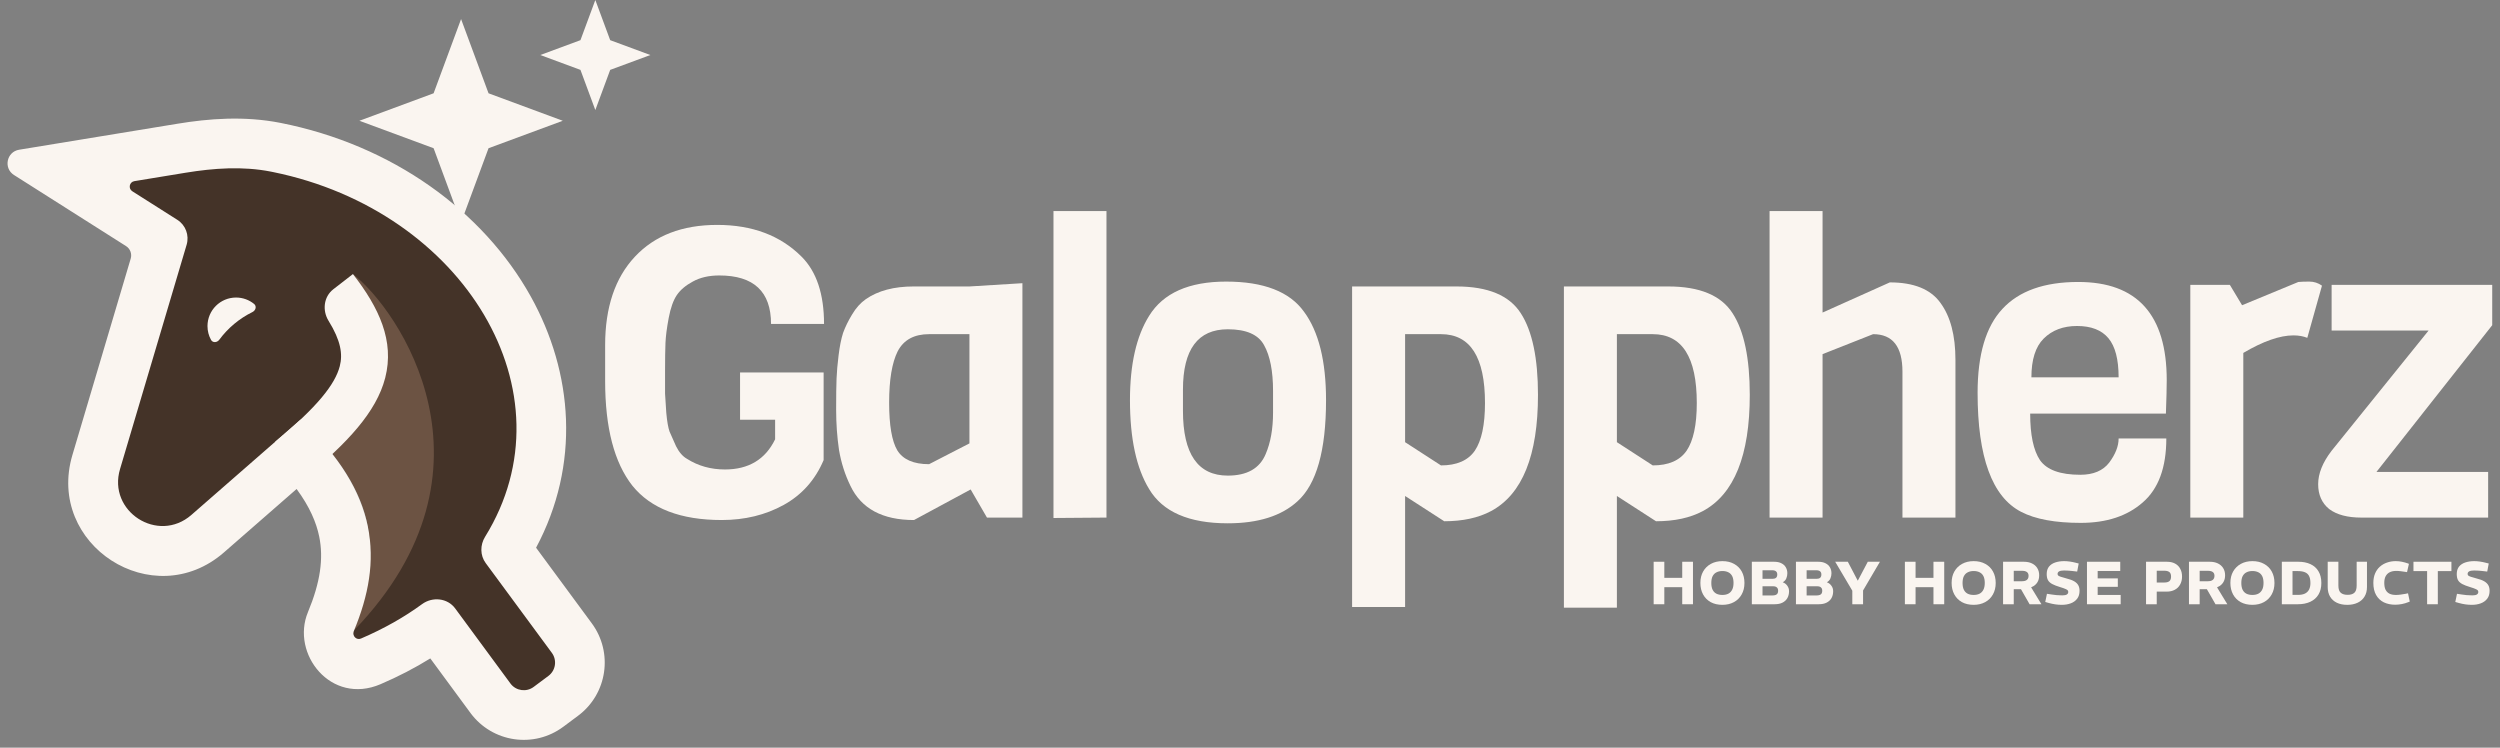 <svg width="214" height="64" viewBox="0 0 214 64" fill="none" xmlns="http://www.w3.org/2000/svg">
<rect x="0" y="0" width="214" height="64" fill="#808080" stroke="none"/>
<path d="M15.065 18.915L8.655 40.274C7.445 44.306 12.611 47.582 15.783 44.813L25.997 35.78C33.943 43.226 32.061 48.791 28.713 55.973C32.285 54.598 36.14 54.123 38.456 52.076L45.006 60.772C45.525 61.469 46.511 61.612 47.208 61.093L48.611 60.047C49.308 59.528 49.452 58.541 48.933 57.845L42.506 47.989C53.241 33.042 40.254 9.874 19.206 14.083L7.044 14.083L15.065 18.915Z" fill="#443328"/>
<path d="M25.805 36.033C32.96 42.738 32.421 48.055 30.323 53.94C43.591 40.159 34.072 26.432 30.212 23.467C33.666 28.13 30.488 31.055 25.805 36.033Z" fill="#6C5343"/>
<path fill-rule="evenodd" clip-rule="evenodd" d="M18.77 29.082C18.585 29.331 18.215 29.366 18.065 29.095C17.871 28.745 17.761 28.342 17.761 27.914C17.761 26.563 18.856 25.469 20.206 25.469C20.792 25.469 21.33 25.675 21.751 26.018C21.991 26.215 21.89 26.574 21.612 26.71C20.485 27.264 19.51 28.081 18.77 29.082Z" fill="#FAF5F0"/>
<path d="M24.008 10.519C20.89 9.904 17.846 10.156 15.204 10.59L1.636 12.817C0.566 12.992 0.279 14.398 1.195 14.979L10.79 21.066C11.146 21.292 11.31 21.728 11.19 22.133L6.202 38.936C3.9 46.645 13.113 52.575 19.177 47.281L25.389 41.858C26.518 43.389 27.08 44.739 27.324 45.929C27.709 47.805 27.42 49.853 26.362 52.394C24.878 55.956 28.325 60.386 32.571 58.568C34.1 57.913 35.521 57.174 36.834 56.36L40.281 61.042L40.288 61.052C42.159 63.562 45.711 64.08 48.22 62.209L48.221 62.209L49.484 61.267L49.484 61.267C51.988 59.401 52.509 55.862 50.655 53.353L45.888 46.885C49.689 39.766 49.071 31.903 45.421 25.356C41.358 18.07 33.597 12.412 24.008 10.519ZM15.892 14.785C18.31 14.389 20.782 14.216 23.185 14.69L23.383 14.73C39.681 18.056 49.175 33.584 41.523 45.949C41.092 46.646 41.089 47.539 41.575 48.199L47.233 55.876C47.7 56.503 47.571 57.391 46.943 57.859L45.68 58.801C45.062 59.261 44.192 59.143 43.719 58.541L43.697 58.511L38.964 52.083C38.306 51.189 37.025 51.058 36.129 51.713C34.618 52.818 32.879 53.811 30.898 54.66C30.519 54.822 30.147 54.446 30.272 54.066L30.286 54.029C32.811 47.965 32.486 42.253 25.728 35.919L16.382 44.078C13.526 46.571 9.188 43.776 10.277 40.145L15.976 20.948C16.216 20.138 15.89 19.267 15.177 18.815L11.324 16.371C10.958 16.138 11.073 15.576 11.501 15.506L15.892 14.785Z" fill="#FAF5F0"/>
<path d="M30.211 23.459C32.443 26.338 33.788 29.18 32.973 32.348C32.218 35.278 29.713 37.936 26.122 40.898L23.567 37.802C27.178 34.822 28.687 32.89 29.085 31.346C29.349 30.322 29.181 29.168 28.125 27.464C27.575 26.577 27.706 25.4 28.531 24.761L30.211 23.459Z" fill="#FAF5F0"/>
<path d="M39.468 1.633L41.819 7.986L48.173 10.338L41.819 12.688L39.468 19.042L37.117 12.688L30.763 10.338L37.117 7.986L39.468 1.633Z" fill="#FAF5F0"/>
<path d="M50.96 0L52.232 3.438L55.67 4.71L52.232 5.982L50.96 9.42L49.687 5.982L46.249 4.71L49.687 3.438L50.96 0Z" fill="#FAF5F0"/>
<path d="M211.591 51.774C211.401 51.774 211.214 51.76 211.03 51.733C210.847 51.705 210.666 51.667 210.49 51.618L210.173 51.53L210.318 50.829L210.729 50.891C210.85 50.908 210.99 50.926 211.15 50.943C211.312 50.957 211.472 50.964 211.628 50.964C211.808 50.964 211.938 50.939 212.017 50.891C212.101 50.839 212.142 50.766 212.142 50.673C212.142 50.621 212.128 50.576 212.101 50.538C212.073 50.499 212.009 50.46 211.908 50.418C211.811 50.373 211.659 50.319 211.451 50.257C211.164 50.17 210.935 50.082 210.765 49.992C210.595 49.898 210.474 49.786 210.401 49.654C210.332 49.519 210.298 49.348 210.298 49.14C210.298 48.88 210.362 48.669 210.49 48.506C210.621 48.343 210.8 48.224 211.025 48.148C211.254 48.071 211.51 48.033 211.794 48.033C211.953 48.033 212.116 48.045 212.282 48.07C212.452 48.094 212.62 48.129 212.786 48.173L213.036 48.236L212.906 48.927L212.511 48.88C212.417 48.87 212.31 48.859 212.189 48.849C212.071 48.839 211.939 48.833 211.794 48.833C211.603 48.833 211.461 48.858 211.368 48.906C211.274 48.955 211.228 49.029 211.228 49.13C211.228 49.178 211.243 49.221 211.274 49.259C211.309 49.294 211.38 49.33 211.487 49.368C211.598 49.403 211.765 49.452 211.986 49.514C212.27 49.583 212.494 49.666 212.656 49.763C212.819 49.86 212.935 49.975 213.005 50.106C213.074 50.234 213.109 50.39 213.109 50.574C213.109 50.848 213.041 51.073 212.906 51.249C212.771 51.426 212.589 51.558 212.36 51.644C212.132 51.731 211.875 51.774 211.591 51.774Z" fill="#FAF5F0"/>
<path d="M207.762 51.723V48.886H206.593V48.086H209.841V48.886H208.677V51.723H207.762Z" fill="#FAF5F0"/>
<path d="M205.029 51.764C204.665 51.764 204.342 51.696 204.058 51.561C203.777 51.423 203.557 51.215 203.398 50.938C203.238 50.661 203.159 50.314 203.159 49.898C203.159 49.597 203.207 49.33 203.304 49.098C203.401 48.866 203.536 48.672 203.709 48.516C203.886 48.357 204.09 48.238 204.323 48.158C204.555 48.075 204.804 48.033 205.071 48.033C205.258 48.033 205.441 48.052 205.622 48.09C205.802 48.129 205.973 48.177 206.136 48.236L206.203 48.267L206.042 48.974L205.907 48.953C205.765 48.932 205.63 48.913 205.502 48.896C205.377 48.878 205.249 48.87 205.118 48.87C204.906 48.87 204.724 48.906 204.572 48.979C204.42 49.052 204.302 49.162 204.219 49.311C204.136 49.46 204.094 49.654 204.094 49.893C204.094 50.139 204.132 50.339 204.208 50.491C204.288 50.64 204.401 50.751 204.546 50.823C204.695 50.893 204.875 50.927 205.086 50.927C205.204 50.927 205.331 50.919 205.466 50.901C205.601 50.884 205.745 50.861 205.897 50.834L206.126 50.787L206.276 51.494L206.162 51.54C205.985 51.613 205.798 51.669 205.601 51.707C205.407 51.745 205.216 51.764 205.029 51.764Z" fill="#FAF5F0"/>
<path d="M200.925 51.775C200.582 51.775 200.284 51.714 200.031 51.593C199.781 51.472 199.589 51.299 199.454 51.074C199.319 50.845 199.251 50.571 199.251 50.253V48.086H200.166V50.123C200.166 50.421 200.235 50.629 200.374 50.746C200.512 50.861 200.706 50.918 200.956 50.918C201.205 50.918 201.396 50.861 201.527 50.746C201.662 50.629 201.73 50.421 201.73 50.123V48.086H202.613V50.253C202.613 50.571 202.542 50.845 202.4 51.074C202.262 51.299 202.066 51.472 201.813 51.593C201.56 51.714 201.264 51.775 200.925 51.775Z" fill="#FAF5F0"/>
<path d="M195.325 51.723V48.086H196.738C197.133 48.086 197.478 48.154 197.772 48.289C198.067 48.424 198.295 48.626 198.458 48.897C198.624 49.167 198.707 49.504 198.707 49.91C198.707 50.291 198.626 50.618 198.463 50.892C198.3 51.162 198.068 51.368 197.767 51.51C197.466 51.652 197.109 51.723 196.697 51.723H195.325ZM196.239 50.923H196.712C196.951 50.923 197.149 50.885 197.305 50.809C197.46 50.732 197.577 50.62 197.653 50.471C197.732 50.322 197.772 50.135 197.772 49.91C197.772 49.66 197.734 49.461 197.658 49.312C197.585 49.163 197.471 49.056 197.315 48.99C197.159 48.921 196.958 48.886 196.712 48.886H196.239V50.923Z" fill="#FAF5F0"/>
<path d="M192.808 51.774C192.42 51.774 192.084 51.696 191.799 51.54C191.519 51.381 191.302 51.161 191.15 50.881C190.998 50.6 190.921 50.273 190.921 49.898C190.921 49.524 190.999 49.199 191.155 48.922C191.315 48.641 191.536 48.423 191.82 48.267C192.104 48.111 192.433 48.033 192.808 48.033C193.195 48.033 193.53 48.113 193.81 48.272C194.094 48.428 194.313 48.646 194.465 48.927C194.617 49.204 194.694 49.53 194.694 49.904C194.694 50.278 194.614 50.605 194.455 50.886C194.299 51.166 194.079 51.385 193.795 51.54C193.511 51.696 193.182 51.774 192.808 51.774ZM192.808 50.927C193.001 50.927 193.168 50.893 193.306 50.823C193.448 50.751 193.559 50.638 193.639 50.486C193.719 50.333 193.758 50.138 193.758 49.898C193.758 49.66 193.72 49.465 193.644 49.317C193.568 49.168 193.459 49.059 193.317 48.989C193.175 48.916 193.005 48.88 192.808 48.88C192.614 48.88 192.446 48.916 192.303 48.989C192.161 49.059 192.051 49.168 191.971 49.317C191.895 49.465 191.857 49.661 191.857 49.904C191.857 50.143 191.895 50.339 191.971 50.491C192.047 50.64 192.156 50.751 192.298 50.823C192.44 50.893 192.61 50.927 192.808 50.927Z" fill="#FAF5F0"/>
<path d="M187.376 51.723V48.086H189.148C189.418 48.086 189.651 48.133 189.845 48.226C190.042 48.32 190.194 48.453 190.302 48.626C190.413 48.8 190.468 49.006 190.468 49.245C190.468 49.463 190.425 49.648 190.338 49.801C190.255 49.953 190.139 50.076 189.99 50.169C189.845 50.26 189.677 50.327 189.486 50.372C189.295 50.414 189.095 50.434 188.883 50.434H188.291V51.723H187.376ZM189.647 51.723L188.857 50.346L189.72 50.18L190.66 51.723H189.647ZM188.291 49.754H188.992C189.179 49.754 189.32 49.716 189.413 49.639C189.51 49.56 189.559 49.444 189.559 49.291C189.559 49.142 189.51 49.033 189.413 48.964C189.32 48.895 189.178 48.86 188.987 48.86H188.291V49.754Z" fill="#FAF5F0"/>
<path d="M183.701 51.723V48.086H185.484C185.757 48.086 185.991 48.138 186.185 48.242C186.379 48.346 186.526 48.493 186.627 48.684C186.731 48.87 186.783 49.094 186.783 49.354C186.783 49.617 186.727 49.846 186.616 50.04C186.509 50.234 186.357 50.383 186.159 50.486C185.965 50.59 185.736 50.642 185.473 50.642H184.616V51.723H183.701ZM184.616 49.863H185.276C185.459 49.863 185.6 49.825 185.697 49.749C185.794 49.669 185.842 49.537 185.842 49.354C185.842 49.17 185.794 49.042 185.697 48.969C185.6 48.893 185.459 48.855 185.276 48.855H184.616V49.863Z" fill="#FAF5F0"/>
<path d="M178.645 51.723V48.086H181.493V48.876H179.56V49.51H181.285V50.232H179.56V50.928H181.529V51.723H178.645Z" fill="#FAF5F0"/>
<path d="M176.492 51.774C176.301 51.774 176.114 51.76 175.931 51.733C175.747 51.705 175.567 51.667 175.39 51.618L175.073 51.53L175.219 50.829L175.629 50.891C175.75 50.908 175.891 50.926 176.05 50.943C176.213 50.957 176.372 50.964 176.528 50.964C176.708 50.964 176.838 50.939 176.918 50.891C177.001 50.839 177.042 50.766 177.042 50.673C177.042 50.621 177.029 50.576 177.001 50.538C176.973 50.499 176.909 50.46 176.809 50.418C176.712 50.373 176.559 50.319 176.351 50.257C176.064 50.17 175.835 50.082 175.666 49.992C175.496 49.898 175.375 49.786 175.302 49.654C175.233 49.519 175.198 49.348 175.198 49.14C175.198 48.88 175.262 48.669 175.39 48.506C175.522 48.343 175.7 48.224 175.925 48.148C176.154 48.071 176.41 48.033 176.694 48.033C176.854 48.033 177.017 48.045 177.183 48.07C177.353 48.094 177.521 48.129 177.687 48.173L177.936 48.236L177.806 48.927L177.411 48.88C177.318 48.87 177.21 48.859 177.089 48.849C176.971 48.839 176.84 48.833 176.694 48.833C176.504 48.833 176.362 48.858 176.268 48.906C176.175 48.955 176.128 49.029 176.128 49.13C176.128 49.178 176.144 49.221 176.175 49.259C176.209 49.294 176.28 49.33 176.388 49.368C176.499 49.403 176.665 49.452 176.887 49.514C177.171 49.583 177.394 49.666 177.557 49.763C177.72 49.86 177.836 49.975 177.905 50.106C177.974 50.234 178.009 50.39 178.009 50.574C178.009 50.848 177.941 51.073 177.806 51.249C177.671 51.426 177.489 51.558 177.261 51.644C177.032 51.731 176.776 51.774 176.492 51.774Z" fill="#FAF5F0"/>
<path d="M171.463 51.723V48.086H173.235C173.505 48.086 173.737 48.133 173.931 48.226C174.128 48.32 174.281 48.453 174.388 48.626C174.499 48.8 174.554 49.006 174.554 49.245C174.554 49.463 174.511 49.648 174.425 49.801C174.341 49.953 174.225 50.076 174.076 50.169C173.931 50.26 173.763 50.327 173.572 50.372C173.382 50.414 173.181 50.434 172.97 50.434H172.377V51.723H171.463ZM173.733 51.723L172.944 50.346L173.806 50.18L174.747 51.723H173.733ZM172.377 49.754H173.079C173.266 49.754 173.406 49.716 173.5 49.639C173.597 49.56 173.645 49.444 173.645 49.291C173.645 49.142 173.597 49.033 173.5 48.964C173.406 48.895 173.264 48.86 173.074 48.86H172.377V49.754Z" fill="#FAF5F0"/>
<path d="M168.945 51.774C168.557 51.774 168.221 51.696 167.937 51.54C167.657 51.381 167.44 51.161 167.288 50.881C167.136 50.6 167.059 50.273 167.059 49.898C167.059 49.524 167.137 49.199 167.293 48.922C167.452 48.641 167.674 48.423 167.958 48.267C168.242 48.111 168.571 48.033 168.945 48.033C169.333 48.033 169.668 48.113 169.948 48.272C170.232 48.428 170.451 48.646 170.603 48.927C170.755 49.204 170.832 49.53 170.832 49.904C170.832 50.278 170.752 50.605 170.593 50.886C170.437 51.166 170.217 51.385 169.933 51.54C169.649 51.696 169.32 51.774 168.945 51.774ZM168.945 50.927C169.139 50.927 169.306 50.893 169.444 50.823C169.586 50.751 169.697 50.638 169.777 50.486C169.856 50.333 169.896 50.138 169.896 49.898C169.896 49.66 169.858 49.465 169.782 49.317C169.706 49.168 169.597 49.059 169.455 48.989C169.313 48.916 169.143 48.88 168.945 48.88C168.751 48.88 168.583 48.916 168.441 48.989C168.299 49.059 168.189 49.168 168.109 49.317C168.033 49.465 167.995 49.661 167.995 49.904C167.995 50.143 168.033 50.339 168.109 50.491C168.185 50.64 168.294 50.751 168.436 50.823C168.578 50.893 168.748 50.927 168.945 50.927Z" fill="#FAF5F0"/>
<path d="M163.058 51.723V48.086H163.972V49.463H165.505V48.086H166.425V51.723H165.505V50.263H163.972V51.723H163.058Z" fill="#FAF5F0"/>
<path d="M158.558 51.723V50.564L157.093 48.086H158.174L159.015 49.691H159.036L159.883 48.086H160.922L159.478 50.544V51.723H158.558Z" fill="#FAF5F0"/>
<path d="M153.733 51.723V48.086H155.635C155.887 48.086 156.097 48.129 156.263 48.216C156.433 48.299 156.559 48.415 156.643 48.564C156.729 48.713 156.773 48.883 156.773 49.073C156.773 49.219 156.745 49.361 156.689 49.499C156.637 49.638 156.537 49.75 156.388 49.837V49.847C156.544 49.903 156.67 50 156.767 50.138C156.868 50.273 156.918 50.429 156.918 50.606C156.918 50.828 156.871 51.023 156.778 51.193C156.684 51.359 156.546 51.489 156.362 51.583C156.182 51.676 155.957 51.723 155.687 51.723H153.733ZM154.647 50.97H155.5C155.659 50.97 155.778 50.94 155.858 50.881C155.941 50.819 155.983 50.715 155.983 50.57C155.983 50.441 155.946 50.346 155.874 50.284C155.804 50.218 155.699 50.185 155.557 50.185H154.647V50.97ZM154.647 49.546H155.515C155.643 49.546 155.74 49.517 155.806 49.458C155.875 49.395 155.91 49.302 155.91 49.177C155.91 49.056 155.874 48.966 155.801 48.907C155.732 48.844 155.617 48.813 155.458 48.813H154.647V49.546Z" fill="#FAF5F0"/>
<path d="M149.957 51.723V48.086H151.858C152.111 48.086 152.321 48.129 152.487 48.216C152.657 48.299 152.783 48.415 152.866 48.564C152.953 48.713 152.996 48.883 152.996 49.073C152.996 49.219 152.969 49.361 152.913 49.499C152.861 49.638 152.761 49.75 152.612 49.837V49.847C152.768 49.903 152.894 50 152.991 50.138C153.092 50.273 153.142 50.429 153.142 50.606C153.142 50.828 153.095 51.023 153.002 51.193C152.908 51.359 152.77 51.489 152.586 51.583C152.406 51.676 152.181 51.723 151.91 51.723H149.957ZM150.871 50.97H151.723C151.883 50.97 152.002 50.94 152.082 50.881C152.165 50.819 152.207 50.715 152.207 50.57C152.207 50.441 152.17 50.346 152.097 50.284C152.028 50.218 151.923 50.185 151.781 50.185H150.871V50.97ZM150.871 49.546H151.739C151.867 49.546 151.964 49.517 152.03 49.458C152.099 49.395 152.134 49.302 152.134 49.177C152.134 49.056 152.097 48.966 152.025 48.907C151.955 48.844 151.841 48.813 151.682 48.813H150.871V49.546Z" fill="#FAF5F0"/>
<path d="M147.439 51.774C147.051 51.774 146.715 51.696 146.431 51.54C146.151 51.381 145.934 51.161 145.782 50.881C145.629 50.6 145.553 50.273 145.553 49.898C145.553 49.524 145.631 49.199 145.787 48.922C145.946 48.641 146.168 48.423 146.452 48.267C146.736 48.111 147.065 48.033 147.439 48.033C147.827 48.033 148.161 48.113 148.442 48.272C148.726 48.428 148.944 48.646 149.097 48.927C149.249 49.204 149.325 49.53 149.325 49.904C149.325 50.278 149.246 50.605 149.086 50.886C148.93 51.166 148.71 51.385 148.426 51.54C148.142 51.696 147.813 51.774 147.439 51.774ZM147.439 50.927C147.633 50.927 147.799 50.893 147.938 50.823C148.08 50.751 148.191 50.638 148.27 50.486C148.35 50.333 148.39 50.138 148.39 49.898C148.39 49.66 148.352 49.465 148.276 49.317C148.199 49.168 148.09 49.059 147.948 48.989C147.806 48.916 147.637 48.88 147.439 48.88C147.245 48.88 147.077 48.916 146.935 48.989C146.793 49.059 146.682 49.168 146.603 49.317C146.526 49.465 146.488 49.661 146.488 49.904C146.488 50.143 146.526 50.339 146.603 50.491C146.679 50.64 146.788 50.751 146.93 50.823C147.072 50.893 147.242 50.927 147.439 50.927Z" fill="#FAF5F0"/>
<path d="M141.552 51.723V48.086H142.466V49.463H143.999V48.086H144.918V51.723H143.999V50.263H142.466V51.723H141.552Z" fill="#FAF5F0"/>
<path d="M212.985 44.306H202.133C200.947 44.306 200.028 44.062 199.377 43.574C198.749 43.062 198.435 42.352 198.435 41.445C198.435 40.538 198.818 39.584 199.586 38.584L207.89 28.291H199.586V24.383H213.334V27.837L203.424 40.398H212.985V44.306Z" fill="#FAF5F0"/>
<path d="M198.761 24.452L197.505 28.919C197.156 28.779 196.76 28.709 196.318 28.709C195.155 28.709 193.725 29.209 192.027 30.21V44.306H187.491V24.383H190.875L191.922 26.127L196.737 24.138C196.97 24.115 197.284 24.104 197.679 24.104C198.075 24.104 198.435 24.22 198.761 24.452Z" fill="#FAF5F0"/>
<path d="M185.402 35.407H173.783C173.783 37.221 174.062 38.547 174.62 39.385C175.202 40.222 176.353 40.641 178.075 40.641C179.191 40.641 180.017 40.292 180.552 39.594C181.087 38.873 181.354 38.187 181.354 37.535H185.437C185.437 40.024 184.762 41.85 183.413 43.013C182.087 44.176 180.319 44.758 178.109 44.758C175.923 44.758 174.225 44.444 173.015 43.816C170.526 42.537 169.282 39.14 169.282 33.627C169.282 30.348 169.991 27.952 171.41 26.44C172.829 24.904 174.992 24.137 177.9 24.137C182.948 24.137 185.472 26.94 185.472 32.546C185.472 33.151 185.448 34.104 185.402 35.407ZM173.888 32.301H181.354C181.354 30.766 181.064 29.65 180.482 28.952C179.901 28.254 179.005 27.905 177.795 27.905C176.609 27.905 175.655 28.266 174.934 28.987C174.236 29.685 173.888 30.79 173.888 32.301Z" fill="#FAF5F0"/>
<path d="M167.386 44.305H162.85V31.814C162.85 29.674 162.013 28.604 160.338 28.604L156.011 30.314V44.305H151.475V18.066H156.011V26.755L161.768 24.173C163.815 24.173 165.258 24.754 166.095 25.917C166.956 27.08 167.386 28.709 167.386 30.802V44.305Z" fill="#FAF5F0"/>
<path d="M149.781 33.803C149.781 38.99 148.443 42.305 145.768 43.747C144.675 44.329 143.337 44.619 141.755 44.619L138.406 42.456V52.017H133.87V24.521H142.802C145.5 24.521 147.338 25.289 148.315 26.824C149.292 28.336 149.781 30.663 149.781 33.803ZM145.245 34.501C145.245 30.57 143.988 28.604 141.476 28.604H138.406V37.85L141.476 39.839C142.825 39.839 143.791 39.42 144.372 38.583C144.954 37.722 145.245 36.362 145.245 34.501Z" fill="#FAF5F0"/>
<path d="M131.651 33.803C131.651 38.99 130.314 42.305 127.639 43.747C126.545 44.329 125.208 44.619 123.626 44.619L120.276 42.456V51.958H115.74V24.521H124.673C127.371 24.521 129.209 25.289 130.186 26.824C131.163 28.336 131.651 30.663 131.651 33.803ZM127.115 34.501C127.115 30.57 125.859 28.604 123.347 28.604H120.276V37.85L123.347 39.839C124.696 39.839 125.661 39.42 126.243 38.583C126.824 37.722 127.115 36.362 127.115 34.501Z" fill="#FAF5F0"/>
<path d="M108.973 35.304V33.489C108.973 31.768 108.717 30.454 108.205 29.547C107.716 28.64 106.681 28.186 105.099 28.186C102.541 28.186 101.261 29.907 101.261 33.35V35.164C101.261 38.863 102.541 40.712 105.099 40.712C106.751 40.712 107.833 40.096 108.344 38.863C108.763 37.886 108.973 36.7 108.973 35.304ZM113.509 34.257C113.509 38.561 112.694 41.445 111.066 42.91C109.694 44.167 107.705 44.795 105.099 44.795C101.773 44.795 99.528 43.818 98.365 41.864C97.272 40.073 96.725 37.537 96.725 34.257C96.725 31.187 97.272 28.779 98.365 27.035C99.575 25.081 101.773 24.104 104.96 24.104C108.17 24.104 110.391 24.964 111.624 26.686C112.88 28.384 113.509 30.907 113.509 34.257Z" fill="#FAF5F0"/>
<path d="M94.714 44.305L90.178 44.34V18.066H94.714V44.305Z" fill="#FAF5F0"/>
<path d="M87.519 44.305H84.484L83.088 41.898L78.238 44.515C75.54 44.515 73.725 43.538 72.795 41.584C72.33 40.63 72.004 39.606 71.818 38.513C71.655 37.397 71.574 36.245 71.574 35.059C71.574 33.849 71.585 32.965 71.609 32.407C71.632 31.825 71.69 31.163 71.783 30.418C71.876 29.651 72.004 29.011 72.167 28.499C72.353 27.987 72.609 27.464 72.934 26.929C73.26 26.371 73.656 25.929 74.121 25.603C75.168 24.882 76.528 24.521 78.203 24.521H82.984L87.519 24.242V44.305ZM82.984 37.955V28.604H79.529C78.25 28.604 77.354 29.092 76.843 30.069C76.354 31.046 76.11 32.512 76.11 34.466C76.11 36.396 76.342 37.757 76.808 38.548C77.296 39.339 78.203 39.734 79.529 39.734L82.984 37.955Z" fill="#FAF5F0"/>
<path d="M51.8 32.616V29.545C51.8 26.312 52.649 23.788 54.347 21.974C56.045 20.159 58.394 19.252 61.395 19.252C64.396 19.252 66.803 20.159 68.618 21.974C69.897 23.253 70.537 25.172 70.537 27.731H66.001C66.001 24.963 64.524 23.579 61.57 23.579C60.686 23.579 59.93 23.753 59.302 24.102C58.697 24.428 58.243 24.811 57.941 25.253C57.638 25.695 57.406 26.347 57.243 27.207C57.08 28.068 56.987 28.789 56.964 29.371C56.941 29.952 56.929 30.732 56.929 31.709C56.929 32.685 56.929 33.348 56.929 33.697C56.952 34.023 56.987 34.57 57.034 35.337C57.103 36.082 57.197 36.617 57.313 36.942C57.452 37.268 57.638 37.687 57.871 38.199C58.127 38.71 58.441 39.071 58.813 39.28C59.767 39.885 60.849 40.187 62.058 40.187C64.082 40.187 65.513 39.327 66.35 37.605V35.931H63.349V31.883H70.502V39.385C69.781 41.083 68.641 42.362 67.083 43.223C65.524 44.084 63.756 44.514 61.779 44.514C58.267 44.514 55.719 43.537 54.138 41.583C52.579 39.606 51.8 36.617 51.8 32.616Z" fill="#FAF5F0"/>
</svg>
